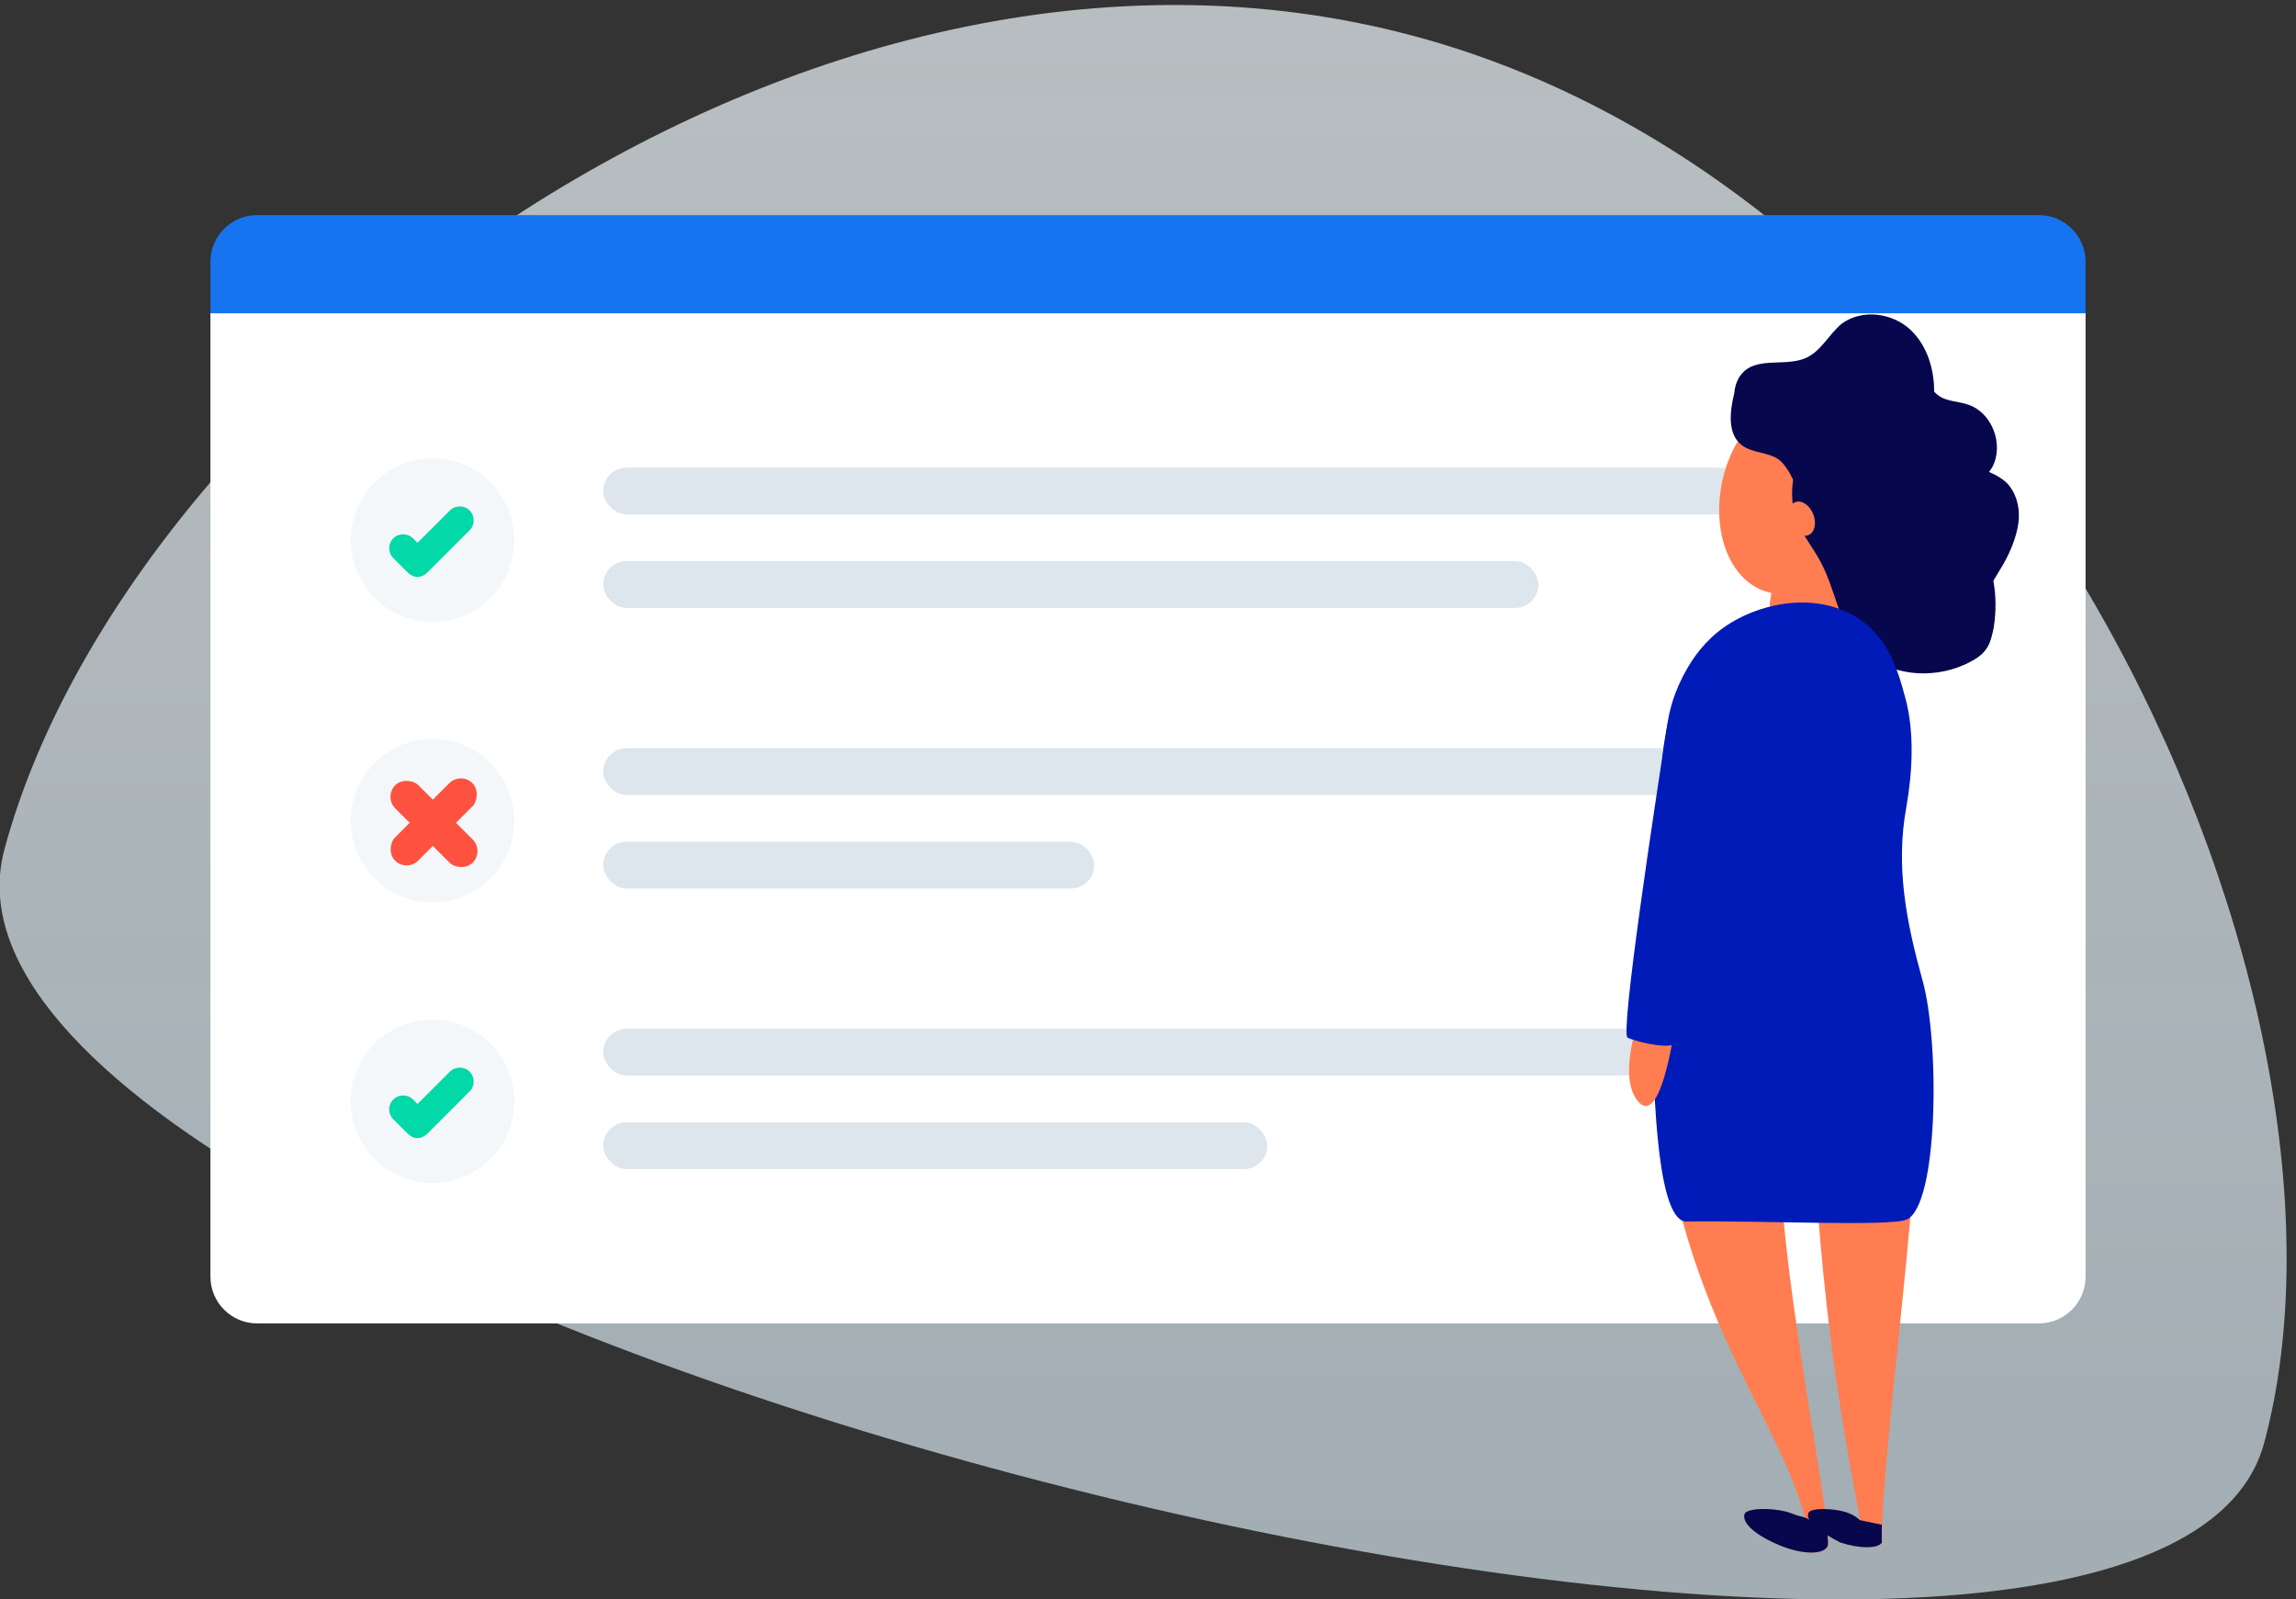 <svg width="491" height="342" viewBox="0 0 491 342" fill="none" xmlns="http://www.w3.org/2000/svg">
<rect x="0" y="0" width="491" height="342" fill="#333333" stroke="none"/>
<g clip-path="url(#pesquisa-de-satisfacao-do-cliente-clip-0)">
<path opacity="0.7" fill-rule="evenodd" clip-rule="evenodd" d="M484.194 308.553C509.42 214.749 433.297 42.656 302.183 7.652C171.069 -27.352 27.203 84 0.941 181.655C-25.322 279.311 458.967 402.357 484.194 308.553Z" fill="url(#pesquisa-de-satisfacao-do-cliente-paint-1)"/>
<path d="M45 56C45 50.477 49.477 46 55 46H436C441.523 46 446 50.477 446 56V67.39H45V56Z" fill="#1774F0"/>
<path d="M45 67H446V273C446 278.523 441.523 283 436 283H55C49.477 283 45 278.523 45 273V67Z" fill="white"/>
<rect x="129" y="120" width="200" height="10" rx="5" fill="#DDE5ED"/>
<rect x="129" y="100" width="270" height="10" rx="5" fill="#DDE5ED"/>
<ellipse cx="92.5" cy="115.5" rx="17.5" ry="17.5" fill="#F4F7F9"/>
<path d="M87.175 122.417C87.751 122.994 88.52 123.378 89.288 123.378C90.057 123.378 90.826 122.994 91.402 122.417L100.433 113.386C101.586 112.233 101.586 110.312 100.433 109.159C99.281 108.006 97.359 108.006 96.206 109.159L89.288 116.076L88.328 115.116C87.175 113.963 85.253 113.963 84.1 115.116C82.947 116.268 82.947 118.19 84.1 119.343L87.175 122.417Z" fill="#03D8A9"/>
<rect x="129" y="180" width="105" height="10" rx="5" fill="#DDE5ED"/>
<rect x="129" y="160" width="270" height="10" rx="5" fill="#DDE5ED"/>
<ellipse cx="92.5" cy="175.5" rx="17.5" ry="17.5" fill="#F4F7F9"/>
<rect x="98.56" y="165" width="7" height="23.419" rx="3.5" transform="rotate(45 98.56 165)" fill="#FE5241"/>
<rect x="103.56" y="182" width="7" height="23.419" rx="3.5" transform="rotate(135 103.56 182)" fill="#FE5241"/>
<rect x="129" y="240" width="142" height="10" rx="5" fill="#DDE5ED"/>
<rect x="129" y="220" width="270" height="10" rx="5" fill="#DDE5ED"/>
<ellipse cx="92.5" cy="235.5" rx="17.5" ry="17.5" fill="#F4F7F9"/>
<path d="M87.175 242.418C87.751 242.994 88.52 243.378 89.288 243.378C90.057 243.378 90.826 242.994 91.402 242.418L100.433 233.386C101.586 232.233 101.586 230.312 100.433 229.159C99.281 228.006 97.359 228.006 96.206 229.159L89.288 236.076L88.328 235.116C87.175 233.963 85.253 233.963 84.1 235.116C82.947 236.268 82.947 238.19 84.1 239.343L87.175 242.418Z" fill="#03D8A9"/>
<path d="M368.005 104.583C369.731 93.477 377.274 85.08 385.634 85.983C393.994 86.886 398.811 97.45 397.629 108.555C397.266 110.271 396.811 111.896 396.357 113.07C395.176 118.668 395.085 123.634 395.448 127.426L395.539 134.017L379.091 135.552L378.455 129.051L378.819 126.794C371.003 125.259 366.278 115.779 368.005 104.583Z" fill="#FF7D50"/>
<path d="M410.793 211.112H353.452C353.452 274.857 379.351 299.236 386.166 325.059C385.439 324.336 384.803 324.336 383.44 323.704C379.987 322.35 373.898 322.35 373.171 323.704C372.444 325.781 375.897 328.49 380.714 330.476C385.53 332.463 390.255 332.553 390.982 330.476C391.709 322.35 371.899 229.441 385.53 237.567C389.619 240.998 386.257 266.009 397.798 325.059C397.071 324.336 396.435 324.336 395.708 323.704C392.255 322.35 386.802 322.35 386.802 323.704C386.075 325.059 389.528 327.767 393.618 329.844C397.707 331.198 401.796 331.198 402.523 329.844C401.978 311.425 412.156 246.325 410.793 211.112Z" fill="#FF7D50"/>
<path d="M386.971 325.059C386.244 324.336 384.716 324.336 383.353 323.704C379.9 322.35 373.811 322.35 373.084 323.704C372.357 325.781 375.81 328.49 380.627 330.476C385.443 332.463 390.168 332.553 390.895 330.476C390.939 329.988 390.908 329.255 390.815 328.312C391.656 328.84 392.576 329.359 393.53 329.844C397.62 331.198 401.709 331.198 402.436 329.844C402.378 327.897 402.436 326.051 402.436 326.051L397.711 325.059C396.984 324.336 396.137 323.907 395.621 323.704C394.362 323.061 391.776 322.705 390.005 322.689C388.146 322.672 386.715 323.011 386.715 323.704C386.519 324.07 386.627 324.535 386.971 325.059Z" fill="#07074E"/>
<path d="M372.508 79.903C375.661 76.146 381.896 78.536 386.303 76.495C389.477 75.019 391.153 71.453 393.838 69.228C398.157 66.031 404.706 66.858 408.597 70.567C412.091 73.87 413.64 78.896 413.62 83.77C413.896 83.988 414.018 84.175 414.294 84.393C416.072 85.888 418.81 85.788 420.899 86.532C425.999 88.207 428.617 95.074 426.044 99.922C425.827 100.204 425.58 100.642 425.363 100.924C426.837 101.545 428.126 102.292 429.199 103.32C431.312 105.533 432.068 108.937 431.625 111.937C431.182 114.937 429.94 117.94 428.453 120.568C427.74 121.725 426.997 123.039 426.285 124.197C426.886 127.57 426.873 130.819 426.368 134.132C426.054 135.695 425.709 137.414 424.812 138.697C423.883 140.136 422.434 140.983 420.831 141.8C412.848 145.724 402.395 144.438 396.916 137.484C393.122 132.495 392.38 125.842 389.357 120.195C387.739 117.106 385.535 114.549 384.256 111.366C383.221 108.557 383.018 105.589 383.46 102.589C382.667 100.966 381.72 99.313 380.34 98.223C377.947 96.604 374.685 96.924 372.478 95.18C369.288 92.751 369.954 87.844 370.892 83.968C370.99 82.687 371.489 80.999 372.508 79.903Z" fill="#07074E"/>
<path d="M355.836 159.194C357.096 151.075 359.256 142.694 365.915 136.408C372.574 129.991 385.531 126.193 395.25 131.038C403.348 134.967 405.688 142.563 407.488 149.373C409.467 156.706 408.936 165.361 407.676 172.564C405.337 185.267 407.668 197.172 411.087 209.482C414.867 222.709 414.541 258.019 407.676 260.816C403.967 262.328 375.633 260.949 360.696 261.211C349.178 261.604 354.397 168.754 355.836 159.194Z" fill="#001BB8"/>
<path d="M357.464 201.193C357.464 201.193 344.014 226.114 349.83 234.872C355.646 243.63 358.917 214.376 358.917 214.376L357.464 201.193Z" fill="#FF7D50"/>
<path d="M364.546 184.546C362.501 189.998 359.383 208.859 358.593 222.521C358.458 224.865 350.109 222.845 348.07 221.913C346.414 221.156 353.789 172.705 356.622 154.505C357.321 150.017 358.996 145.74 361.515 141.96C363.439 139.075 367.18 136.482 369.555 139.008C376.767 146.678 366.757 178.652 364.546 184.546Z" fill="#001BB8"/>
<path d="M383.909 107.383C382.558 107.92 382.09 109.934 382.864 111.882C383.638 113.83 385.361 114.974 386.712 114.437C388.064 113.9 388.532 111.886 387.757 109.938C386.983 107.99 385.26 106.846 383.909 107.383Z" fill="#FF7D50"/>
</g>
<defs>
<linearGradient id="pesquisa-de-satisfacao-do-cliente-paint-1" x1="244.453" y1="1.068" x2="244.453" y2="342.033" gradientUnits="userSpaceOnUse">
<stop stop-color="#F1F9FD"/>
<stop offset="1" stop-color="#E3F5FF" stop-opacity="0.9"/>
</linearGradient>
<clipPath id="pesquisa-de-satisfacao-do-cliente-clip-0">
<rect width="491" height="342" fill="white"/>
</clipPath>
</defs>
</svg>

